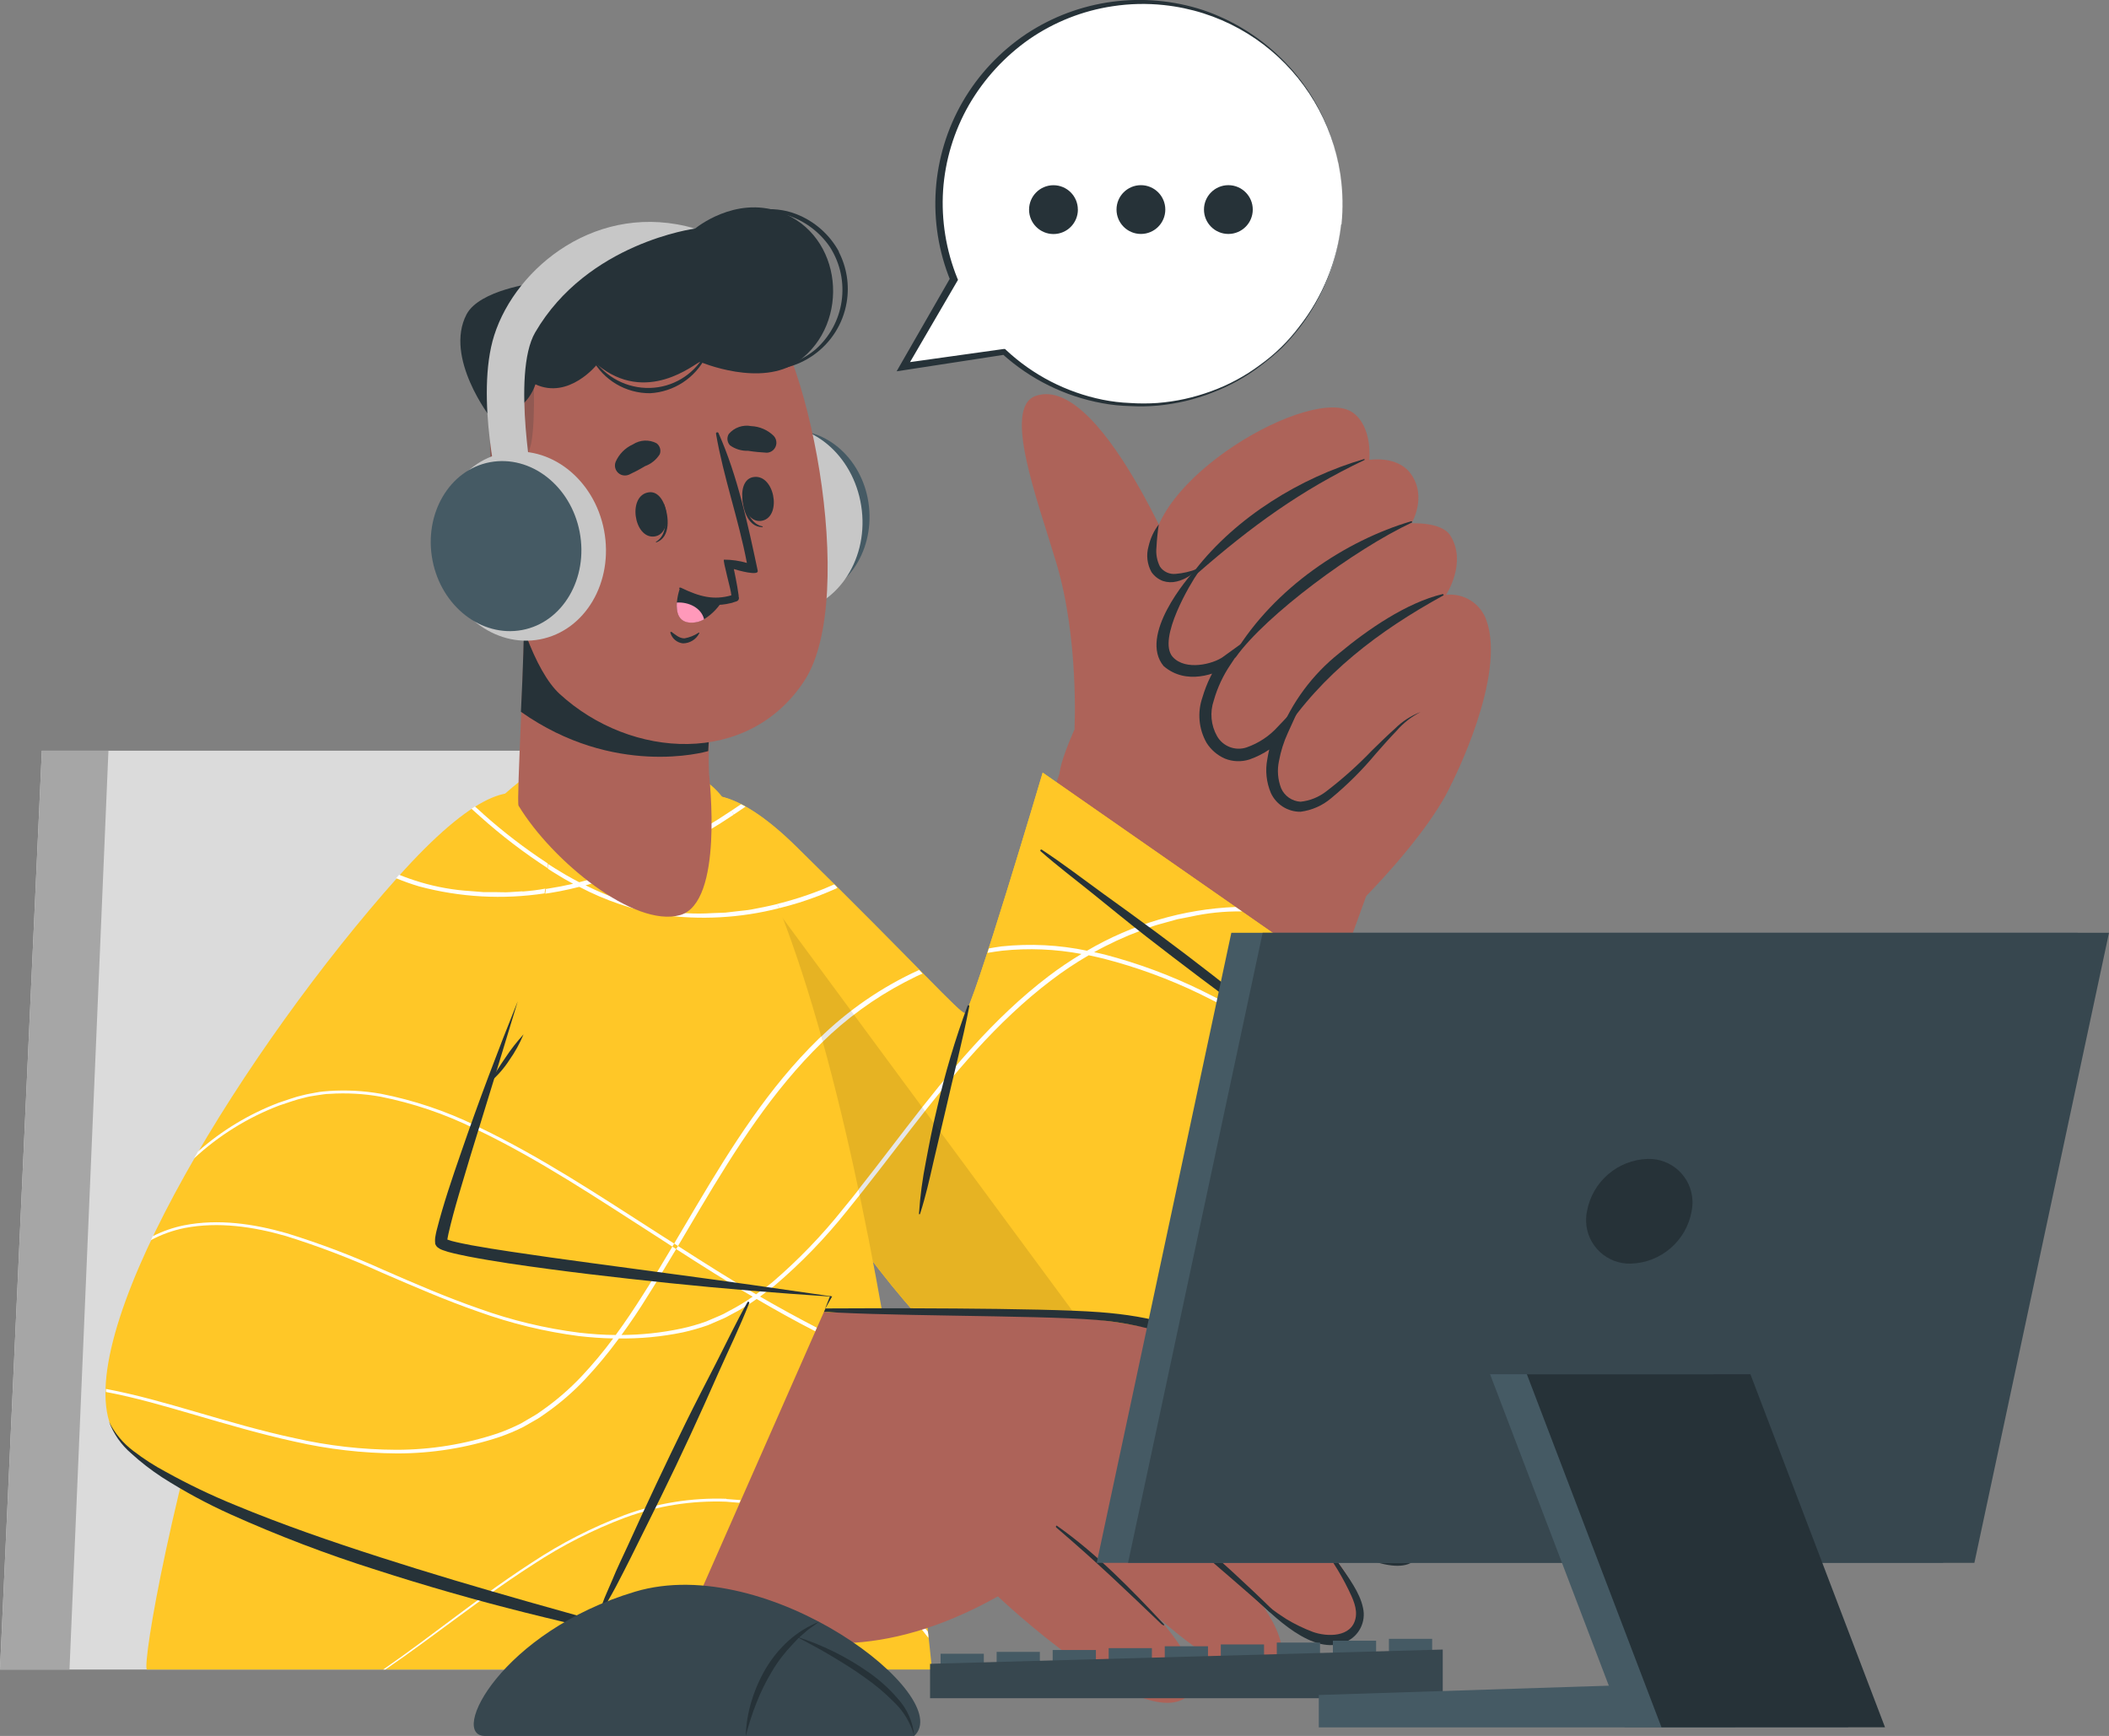 <?xml version="1.0" encoding="UTF-8"?><svg id="Layer_2" xmlns="http://www.w3.org/2000/svg" viewBox="0 0 462.5 380.72"><rect x="0" y="0" width="462.5" height="380.72" fill="#808080" stroke="none"/><defs><style>.cls-1{fill:#fff;}.cls-2{fill:#dbdbdb;}.cls-3{fill:#ff99ba;}.cls-4{fill:#37474f;}.cls-5{fill:#455a64;}.cls-6{fill:#a6a6a6;}.cls-7{fill:#c7c7c7;}.cls-8{fill:#ffc727;}.cls-9{opacity:.1;}.cls-9,.cls-10{isolation:isolate;}.cls-10{opacity:.2;}.cls-10,.cls-11{fill:#263238;}.cls-12{fill:#ad6359;}</style></defs><g id="Layer_1-2"><g><g id="freepik--character-2--inject-26"><polygon class="cls-2" points="0 366.15 173.73 366.15 139.1 164.64 9.18 164.64 0 366.15"/><polygon class="cls-6" points="0 366.15 15.24 366.15 23.78 164.64 9.18 164.64 0 366.15"/><path class="cls-12" d="M150.96,204.14c19.66,43.91,67.16,116.78,88.42,98.72,31.8-27,53.33-86.71,61.82-110.86,4.77-13.53-64.13-36.16-68.35-23.88-6.01,17.45-15.42,53.92-20.88,59.09-2.83,2.71-25.41-28.98-42.49-44.01-24.66-21.66-24.8,6.91-18.53,20.93Z"/><path class="cls-12" d="M318.41,171.68c-6.13,13.8-29.74,37.12-37.59,40.56s-49.29-33.99-48.43-42.8,25.59-54.95,39.29-62.04,53.09,49.97,46.73,64.27Z"/><path class="cls-12" d="M235.64,159.75s.99-19.63-3.97-36.23c-4.16-13.95-11.91-34.19-4.5-36.71,15.24-5.17,34.56,45.32,34.56,45.32,0,0,4.96,23.65-9.67,30.11-9.18,4.05-16.42-2.49-16.42-2.49Z"/><path class="cls-12" d="M252.82,122.52c.99,7.95,9.79,2.22,9.79,2.22,0,0-10.67,11.33-6.47,19.08,4.08,7.49,14.45,.2,15.2-.31-.57,.61-10.08,11.23-5.06,18.63,5.23,7.68,14.38-1.42,14.97-2.01-.35,.72-4.8,10.51,.3,15.27,8.75,8.14,20.82-16.56,30.11-19.32,0,0,6.49,15.2,6.76,15.58,0,0,11.97-23.29,7.55-35.61-1.28-3.71-4.96-6.03-8.85-5.59,0,0,4.69-7.08,.92-13.03-1.95-3.05-8.5-2.65-8.5-2.65,0,0,3.51-5.82-.17-10.89-2.93-4.06-9.09-3.03-9.09-3.03,0,0,.78-7.17-3.56-10.34-8.81-6.4-46.03,15-43.89,32.01Z"/><path class="cls-11" d="M299.21,100.89c.13-.07,0-.25-.07-.21-13.97,4.05-28.06,12.75-37.04,24.32-.3,.38,.18,1.02,.59,.67,11.6-10.13,22.58-18.16,36.51-24.77Z"/><path class="cls-11" d="M309.62,114.59c.16-.07,0-.33-.13-.28-14.38,4.25-29.97,14.53-38.77,29.05-.3,.5-.07,1.25,.33,.71,6.57-9.18,25.99-23.57,38.57-29.47Z"/><path class="cls-11" d="M280.98,161.33c8.97-13.6,21.39-22.96,35.54-30.74,.17-.1,0-.34-.16-.3-7.96,1.91-16.46,7.8-22.66,12.96-5.87,4.66-10.41,10.79-13.17,17.76-.13,.31,.27,.62,.45,.31Z"/><path class="cls-11" d="M262.32,124.73c-.35,.45,.71,.47,.37,.93-1.42,1.95-8.99,14.49-5.52,18.41,2.83,3.13,8.91,1.54,11.03,0l5.31-3.84-3.65,5.51c-1.64,2.41-2.89,5.08-3.68,7.89-.89,2.59-.63,5.44,.72,7.82,1.29,2.25,3.98,3.29,6.44,2.48,2.66-.92,5.05-2.5,6.93-4.6l5.38-5.67-3.23,7.08c-.9,1.96-1.55,4.02-1.94,6.15-.43,2-.27,4.07,.47,5.98,.74,1.71,2.39,2.85,4.25,2.96,2.07-.21,4.03-1.01,5.67-2.29,3.58-2.73,6.93-5.74,10.04-8.99,1.63-1.59,3.26-3.19,4.97-4.72,1.61-1.61,3.54-2.87,5.67-3.68-2.02,1.02-3.82,2.43-5.3,4.15-1.57,1.63-3.07,3.33-4.57,5.04-2.95,3.54-6.22,6.8-9.77,9.73-1.9,1.62-4.24,2.64-6.71,2.96-2.79,.03-5.34-1.59-6.5-4.12-.99-2.34-1.26-4.92-.78-7.41,.38-2.37,1.07-4.68,2.05-6.87l2.15,1.42c-2.18,2.52-4.98,4.42-8.13,5.52-1.76,.56-3.67,.49-5.38-.2-1.66-.73-3.06-1.94-4.02-3.47-1.71-3.02-2.04-6.63-.91-9.91,.9-3.08,2.32-5.98,4.18-8.6l1.66,1.61c-2.83,1.84-9.4,4.36-14.35,.07-5.47-6.64,5.08-19.19,7.17-21.34Z"/><path class="cls-11" d="M262.61,124.74c-1.53,.61-3.14,.99-4.79,1.12-1.34,.14-2.66-.46-3.43-1.57-.67-1.31-.94-2.79-.78-4.25,.08-1.61,.25-3.3,.51-5.04-1.08,1.42-1.84,3.06-2.24,4.8-.55,1.9-.32,3.94,.64,5.67,.62,.89,1.49,1.57,2.51,1.95,.98,.32,2.02,.36,3.02,.11,1.78-.43,3.37-1.4,4.56-2.79Z"/><path class="cls-8" d="M228.66,169.44l71.72,49.96s-42.85,88.76-69.32,88.52c-26.47-.24-64.71-66.72-77.9-95.46-13.19-28.74-5.33-53.09,21.36-26.91,26.68,26.17,36.24,36.97,37.11,36.61,1.61-.65,17.02-52.72,17.02-52.72Z"/><path class="cls-8" d="M300.38,219.4s-29.74,61.56-54.94,82.01c-5.06,4.11-9.91,6.56-14.38,6.5-26.47-.23-64.71-66.72-77.97-95.45-8.2-17.79-8.27-33.89-.82-37.36,4.6-2.14,12.04,.5,22.19,10.5,26.91,26.36,36.23,36.95,37.11,36.6,1.67-.68,17.1-52.73,17.1-52.73l71.71,49.94Z"/><path class="cls-1" d="M255.99,290.92c-.88,1.02-1.77,2.01-2.66,2.97-8.07,5.08-17.13,8.4-26.57,9.73-2.61,.29-5.23,.39-7.85,.31l-1.63-1.02c3.13,.19,6.26,.11,9.38-.24,3.73-.41,7.39-1.25,10.92-2.52l2.68-.88,2.59-1.09c.86-.37,1.76-.68,2.59-1.1l2.51-1.27c2.79-1.45,5.48-3.08,8.04-4.89Zm-54.42-78.2c-8.18,3.72-15.65,8.86-22.05,15.17-4.15,4.09-7.99,8.49-11.49,13.16,.17,.31,.35,.64,.55,.95,3.54-4.75,7.43-9.21,11.66-13.36,5.37-5.27,11.48-9.72,18.14-13.21l2.51-1.27c.46-.23,.93-.44,1.42-.62l-.74-.81Zm61.95,4.52c-6.8-3.33-13.92-5.97-21.25-7.89-.76-.18-1.53-.37-2.31-.52-.5-.11-1.01-.23-1.5-.31-6.19-1.3-12.55-1.62-18.84-.96-.92,.13-1.83,.27-2.75,.44-.1,.33-.21,.67-.31,.98,1.05-.18,2.11-.34,3.17-.47,5.84-.62,11.74-.37,17.51,.72l1.54,.28c1.09,.23,2.18,.47,3.27,.74,7.26,1.87,14.32,4.46,21.08,7.73,10.11,4.96,19.92,10.52,29.38,16.64,.14-.24,.27-.48,.38-.71-9.45-6.14-19.26-11.7-29.38-16.67Zm7.44-18.33c-11.48,.47-22.67,3.77-32.58,9.6l-1.22,.71c-2.5,1.5-4.92,3.13-7.24,4.9-12.14,9.23-21.83,21.1-31.05,33.04-4.62,5.99-9.15,12.02-13.94,17.86-.34,.42-.69,.84-1.05,1.26l.54,.78c.41-.48,.82-.96,1.22-1.42,4.82-5.85,9.36-11.88,13.99-17.86,9.22-11.9,18.89-23.68,30.91-32.79,2.6-1.99,5.33-3.81,8.16-5.45,.38-.24,.78-.47,1.18-.68,3.3-1.85,6.74-3.44,10.28-4.76l2.65-.96c.88-.31,1.8-.52,2.71-.79l2.71-.75,2.83-.55c3.66-.82,7.4-1.21,11.15-1.16h.17l-1.42-.98Zm-88.03-4.94c-4.95,2.2-10.12,3.86-15.42,4.94l-2.76,.54c-.92,.17-1.86,.23-2.83,.35l-2.83,.33-2.83,.11c-2.59,.18-5.18,.13-7.76-.14l.25,.93c11.97,.87,23.97-1.29,34.89-6.29-.16-.27-.42-.52-.69-.78h0Zm-20.42-17.59c-5.02,3.41-10.22,6.53-15.58,9.36v1.16c5.72-2.99,11.26-6.33,16.57-10-.34-.18-.67-.37-.99-.52h0Z"/><path class="cls-11" d="M283.43,227.73c-1.9-1.57-3.81-3.1-5.74-4.63-3.91-3.09-7.82-6.16-11.73-9.22-7.79-6.08-15.75-11.94-23.77-17.7-4.55-3.29-9.02-6.74-13.71-9.82-.09-.07-.23-.05-.3,.05-.07,.09-.05,.22,.04,.29,3.73,3.29,7.72,6.29,11.59,9.42s7.71,6.27,11.63,9.33c7.8,6.06,15.69,12.01,23.68,17.83,2.22,1.64,4.42,3.37,6.73,4.91,1.18,.79,2.29,1.67,3.48,2.44s2.46,1.42,3.63,2.28c.06,.03,.14,.01,.17-.05,.03-.05,.02-.11-.02-.15-1.94-1.63-3.75-3.4-5.69-4.99Z"/><path class="cls-11" d="M212.19,220.57c-2.74,7.4-4.99,14.97-6.74,22.66-.93,3.8-1.67,7.63-2.39,11.46-.76,3.8-1.28,7.65-1.53,11.52,0,.14,.21,.14,.24,0,1.19-3.7,2.07-7.55,2.92-11.33s1.81-7.59,2.66-11.33c1.71-7.62,3.73-15.17,5.21-22.83,.04-.1-.01-.22-.11-.25-.1-.04-.22,.01-.25,.11Z"/><path class="cls-9" d="M245.44,301.4c-5.06,4.11-9.91,6.56-14.38,6.5-26.47-.23-64.71-66.72-77.97-95.45-8.2-17.79-8.27-33.89-.82-37.36l93.17,126.31Z"/><path class="cls-8" d="M204.38,366.15H32.19c-1.9-3.48,26.32-154.3,84.39-196.78,12.89-9.42,35.75-3.36,42.09,5.81,31.95,46.05,45.71,190.97,45.71,190.97Z"/><path class="cls-1" d="M195.43,299.2c-4.3-1.52-8.51-3.28-12.62-5.25-5.76-2.76-11.33-5.82-16.87-9.05l-.81-.48c-5.67-3.36-11.33-6.91-16.88-10.5l-.79-.51-3.77-2.44c-12.75-8.17-25.3-16.59-38.91-23.13-6.73-3.36-13.87-5.82-21.25-7.31-3.7-.66-7.47-.87-11.22-.62-.93,0-1.86,.2-2.83,.33-.64,.13-1.27,.21-1.93,.34,.1-.23,.18-.44,.3-.67,.51-.1,1.03-.18,1.54-.3,.93-.11,1.88-.25,2.83-.33,3.79-.25,7.59-.05,11.33,.61,7.45,1.47,14.67,3.94,21.47,7.32,13.68,6.54,26.32,14.96,39.03,23.1l3.74,2.39,.81,.51c5.67,3.64,11.33,7.25,17.21,10.67l.81,.48c5.38,3.13,10.86,6.1,16.5,8.78,3.94,1.88,7.97,3.56,12.08,5.03l.21,1.02Zm-15.33-71.91l-.58,.55c-10.92,10.64-19.08,23.61-26.77,36.58-1.62,2.77-3.26,5.53-4.9,8.29-.13,.24-.25,.47-.4,.69-2.08,3.51-4.18,7.01-6.36,10.45-1.91,3.03-3.91,6.02-6.03,8.91-.2,.27-.38,.54-.58,.79-2.15,2.9-4.47,5.68-6.94,8.31-2.58,2.73-5.42,5.2-8.5,7.37l-1.15,.81c-.38,.27-.81,.48-1.2,.72l-2.42,1.42c-1.67,.84-3.39,1.58-5.16,2.2-7.14,2.37-14.62,3.58-22.15,3.58-7.5-.03-14.98-.88-22.29-2.54-7.08-1.5-13.95-3.51-20.88-5.52,0,.23-.11,.45-.18,.67,6.91,2.03,13.85,4.06,20.91,5.58,7.4,1.69,14.97,2.56,22.56,2.61,7.61,0,15.18-1.21,22.41-3.6,1.8-.62,3.57-1.36,5.27-2.22l2.48-1.42c.42-.22,.83-.47,1.22-.74l1.18-.82c3.12-2.18,6.01-4.68,8.63-7.45,2.64-2.82,5.11-5.8,7.39-8.91,.21-.27,.4-.52,.58-.79,2.01-2.75,3.91-5.57,5.67-8.43,2.2-3.44,4.25-6.94,6.37-10.44l.41-.69,4.91-8.3c7.71-12.96,15.86-25.82,26.67-36.33l.18-.17c-.13-.41-.24-.79-.34-1.16Zm8.17,33.64c-1.09,1.42-2.2,2.75-3.31,4.11-4.69,5.9-9.93,11.33-15.65,16.23-1.13,.89-2.27,1.78-3.44,2.62l-.74,.52c-1.64,1.16-3.36,2.2-5.14,3.12l-1.23,.67c-.41,.23-.86,.38-1.29,.58l-2.58,1.1c-1.76,.63-3.56,1.15-5.38,1.54-4.39,.94-8.87,1.41-13.36,1.42h-1.09c-2.66,0-5.33-.21-7.97-.5-7.47-.94-14.82-2.7-21.91-5.25-7.08-2.45-14.06-5.47-21-8.5-6.91-3.13-14-5.82-21.25-8.06-2.14-.61-4.25-1.15-6.52-1.54l-.21,.61c2.21,.41,4.4,.93,6.54,1.56,7.2,2.25,14.25,4.95,21.12,8.07,6.94,2.99,13.88,6.02,21.03,8.5,7.15,2.57,14.56,4.36,22.1,5.33,2.49,.28,4.99,.47,7.48,.51h1.09c4.76,.08,9.51-.37,14.16-1.33,1.86-.41,3.7-.94,5.5-1.57l2.63-1.13c.44-.2,.88-.35,1.3-.58l1.26-.68c1.93-.99,3.79-2.12,5.55-3.39l.74-.52c1.08-.78,2.14-1.6,3.19-2.44,5.78-4.92,11.07-10.38,15.81-16.32,.94-1.16,1.89-2.34,2.83-3.53-.08-.37-.17-.76-.25-1.15Zm-17.79-62.67c-.99,.24-1.98,.47-2.97,.67l-2.76,.54c-.92,.17-1.86,.23-2.83,.35l-2.83,.33-2.83,.11c-3.74,.24-7.5,.04-11.19-.59-5.79-1-11.41-2.86-16.66-5.51l-1.42-.69c-.99-.51-1.97-1.05-2.93-1.6-6.48-3.81-12.57-8.26-18.16-13.29l-.62,.62c5.64,5.08,11.78,9.59,18.31,13.46,.68,.4,1.42,.78,2.07,1.15l1.42,.71c5.6,2.94,11.62,5,17.85,6.1,8.63,1.21,17.42,.73,25.86-1.42-.06-.31-.18-.62-.3-.93Zm-10.08-20.47c-7.52,5.05-15.55,9.29-23.95,12.68-3.05,1.19-6.16,2.19-9.33,2.99l-1.33,.34c-3.68,.86-7.42,1.44-11.19,1.74l-2.83,.18c-.93,.07-1.87,0-2.83,0h-2.83l-2.83-.23c-3.41-.2-6.79-.76-10.08-1.69-.2,.27-.4,.54-.58,.82,11.31,2.84,23.16,2.8,34.45-.13l1.42-.35c2.83-.75,5.61-1.66,8.33-2.72,8.45-3.41,16.51-7.68,24.08-12.75l-.47-.89Zm42.36,173.55c-1.42,0-2.95,.13-4.42,.17h-.11l-.86,.07c-7.26,.76-14.31,2.86-20.81,6.19-4.65,2.43-9.08,5.23-13.27,8.38h.89c3.99-2.96,8.22-5.59,12.63-7.87,6.55-3.34,13.67-5.42,20.99-6.13h.86c1.42,0,2.75-.16,4.11-.14,.03-.25,.01-.45-.01-.67Zm.74,6.52c-1.54-1.95-3.13-3.88-4.77-5.76-.16-.2-.33-.38-.5-.57l-.58-.68c-4.95-5.77-10.64-10.85-16.93-15.13-3.19-2.08-6.62-3.76-10.23-5-.89-.3-1.83-.55-2.73-.81s-1.86-.45-2.83-.58c-1.87-.35-3.78-.38-5.67-.57-7.61-.28-15.21,.93-22.36,3.56-7.09,2.69-13.86,6.16-20.18,10.34-11.33,7.29-21.66,15.88-32.69,23.5h.47c10.98-7.49,21.25-15.92,32.46-23.06,6.3-4.15,13.05-7.58,20.11-10.24,7.08-2.59,14.6-3.78,22.14-3.5,1.86,.2,3.75,.23,5.59,.58,.93,.13,1.83,.4,2.75,.58s1.81,.5,2.69,.79c3.55,1.23,6.93,2.89,10.07,4.96,6.23,4.24,11.87,9.3,16.76,15.04,.08,.1,.17,.18,.24,.28l.5,.55c1.98,2.31,3.92,4.66,5.79,7.08,.01-.45-.04-.89-.13-1.37h.03Z"/><path class="cls-12" d="M93.72,187.85c-35.06,40.55-82.3,112.18-63,128.01,31.74,26.03,124.44,41.07,145.72,43.6,9.18,1.1,27.56-58.89,21.43-66.65s-104.15-13.24-104.81-19.26c-.38-3.41,14.5-33.1,24.08-69.52,11.01-41.98-13.54-27.6-23.41-16.17Z"/><path class="cls-12" d="M181.8,287.86s28.13-.21,46.53,.51c10.27,.4,27.8,2.66,35.21,6.42,11.08,5.59,53.82,36.12,46.66,46.64-6.5,9.52-39.9-21.36-39.9-21.36,0,0,36.46,28.19,26.53,38.24s-43.03-29.86-43.03-29.86c0,0,36.83,29.74,24.94,38.53-8.98,6.59-40.99-27.86-40.99-27.86,0,0,31.46,25.82,22.52,33-9.91,7.93-41.43-22.01-41.43-22.01-25.78,14.42-43.91,10.74-56.65,6.59-2.99-1.06,19.62-68.84,19.62-68.84Z"/><path class="cls-11" d="M258.32,309.52c4.4,3.16,8.88,6.32,12.99,9.91s8.09,7.21,11.85,11.12c9.22,9.57,13.5,17,13.17,16.57-7.42-10.18-21.93-23.06-26.03-26.6s-8.03-7.27-12.12-10.79c-.1-.16,.04-.28,.14-.21Z"/><path class="cls-11" d="M245.29,324.12c5.44,4.25,11.01,8.3,16.26,12.82s12.36,11.03,17.28,15.88c.37,.37,0,1.08-.4,.72-5.1-4.65-12.68-10.99-17.83-15.58s-10.13-9.36-15.42-13.74c-.08-.01,.03-.17,.11-.1Z"/><path class="cls-11" d="M231.8,334.63c8.65,6.1,16.17,13.8,23.37,21.51,.37,.38,0,.44-.45,.07-7.63-7.29-13.58-13.07-23.13-21.25-.11-.17,.07-.47,.21-.34Z"/><path class="cls-11" d="M177.85,286.97c12.83-.08,50.52-.18,63.33,.81,11.33,.86,20.66,3.3,30.17,9.59,20.4,13.48,33.54,29.32,36.83,33.99,1.98,2.83,4.86,7.41,2.24,10.58-3.22,3.85-15.04,.08-27.52-11.2-.45-.41-.17-.67,.3-.28,17.52,14.16,24.49,12.55,26.32,10.13,1.19-1.57,0-4.25-1.02-6.37-1.71-3.01-3.79-5.78-6.2-8.26-8.05-8.61-16.95-16.38-26.57-23.19-10.31-7.69-22.59-12.31-35.41-13.3-13.12-1.08-49.4-.74-62.5-2-.27-.08-.23-.48,.06-.5Z"/><path class="cls-11" d="M298.91,352.65c-.72-3.5-3.24-6.7-5.24-9.59-2.43-3.64-5.21-7.02-8.31-10.1-.13-.13-.37,0-.24,.2,2.64,3.09,5.1,6.33,7.35,9.72,1.2,1.86,2.29,3.79,3.26,5.78,.92,1.91,2.01,4.12,1.53,6.3-.91,4.16-6.2,4.06-9.33,2.95-2.03-.76-3.98-1.71-5.84-2.83-2.53-1.61-4.92-3.41-7.17-5.4-.18-.17-.69-.1-.5,.08,4.67,4.45,13.53,13.7,20.75,10.31,2.86-1.26,4.43-4.37,3.74-7.42Z"/><path class="cls-8" d="M182.23,284.22l-33.7,76.48s-117.76-26.59-124.58-48.94c-6.83-22.35,30.07-82.15,63.37-119.48,32.75-36.68,37.59-11.8,29.45,16.57-8.14,28.37-21.5,61.07-20.01,63.52s85.48,11.84,85.48,11.84Z"/><path class="cls-1" d="M104.33,246.87c-.08,.21-.16,.44-.24,.65-6.54-3.22-13.47-5.57-20.62-7-3.7-.66-7.47-.87-11.22-.62-.93,0-1.86,.2-2.83,.33s-1.84,.28-2.75,.54c-1.84,.4-3.58,1.1-5.38,1.66-6.94,2.64-13.31,6.59-18.75,11.64l.89-1.54c5.19-4.59,11.17-8.2,17.65-10.67,1.81-.57,3.58-1.29,5.45-1.69,.92-.25,1.87-.37,2.83-.57s1.88-.25,2.83-.33c3.79-.25,7.59-.05,11.33,.61,7.21,1.41,14.2,3.76,20.81,6.98Zm62.32,37.49l-.81-.48-3.23-1.91-1.95-.23c1.42,.89,2.96,1.8,4.45,2.66l.81,.48c4.25,2.48,8.5,4.86,12.86,7.08l.34-.78c-4.19-2.17-8.34-4.45-12.46-6.83Zm-22.99-4.69c-.85,1.42-1.71,2.83-2.59,4.18-1.91,3.03-3.91,6.02-6.03,8.91-.2,.27-.38,.54-.58,.79-2.15,2.9-4.47,5.68-6.94,8.31-2.58,2.73-5.42,5.2-8.5,7.37l-1.15,.81c-.38,.27-.81,.48-1.2,.72l-2.42,1.42c-1.67,.84-3.39,1.58-5.16,2.2-7.14,2.37-14.62,3.58-22.15,3.58-7.49-.03-14.96-.88-22.27-2.54-7.38-1.57-14.62-3.71-21.88-5.82-6.44-1.87-12.93-3.75-19.56-4.99v.67c6.56,1.23,12.97,3.13,19.39,4.99,7.25,2.12,14.52,4.25,21.93,5.88,7.4,1.69,14.97,2.56,22.56,2.61,7.61,0,15.18-1.21,22.41-3.6,1.8-.62,3.57-1.36,5.27-2.22l2.48-1.42c.42-.22,.83-.47,1.22-.74l1.18-.82c3.12-2.18,6.01-4.68,8.63-7.45,2.64-2.82,5.11-5.8,7.39-8.91,.21-.27,.4-.52,.58-.79,2.01-2.75,3.91-5.57,5.67-8.43,.96-1.5,1.9-3.03,2.83-4.55l-1.09-.16Zm23.96,2.83c-.58,.45-1.18,.91-1.78,1.33l-.74,.52c-1.64,1.16-3.36,2.2-5.14,3.12l-1.23,.67c-.41,.23-.86,.38-1.29,.58l-2.58,1.1c-1.76,.63-3.56,1.15-5.38,1.54-4.39,.94-8.87,1.41-13.36,1.42h-1.09c-2.66,0-5.33-.21-7.97-.5-7.47-.94-14.82-2.7-21.91-5.25-7.08-2.45-14.06-5.47-21-8.5-6.91-3.13-14-5.82-21.25-8.06-7.27-2.08-15.01-3.22-22.53-1.74-2.39,.48-4.71,1.29-6.88,2.39-.14,.28-.28,.58-.41,.86,2.33-1.24,4.82-2.14,7.41-2.66,7.39-1.42,15.04-.31,22.24,1.77,7.2,2.25,14.25,4.95,21.12,8.07,6.94,2.99,13.88,6.02,21.03,8.5,7.16,2.59,14.58,4.39,22.12,5.37,2.49,.28,4.99,.47,7.48,.51h1.09c4.76,.08,9.51-.37,14.16-1.33,1.86-.41,3.7-.94,5.5-1.57l2.63-1.13c.44-.2,.88-.35,1.3-.58l1.26-.68c1.93-.99,3.79-2.12,5.55-3.39l.74-.52c.74-.54,1.42-1.1,2.21-1.67l-1.29-.17Zm-61.67-104.02c-.61-.54-1.2-1.06-1.8-1.61l-.76,.5,1.98,1.77c4.61,4.13,9.54,7.89,14.73,11.26v-1.05c-4.97-3.25-9.69-6.87-14.12-10.82l-.03-.04Zm8.61,17l-2.83,.18c-.93,.07-1.87,0-2.83,0h-2.83l-2.83-.23c-3.75-.22-7.45-.88-11.05-1.95-1.57-.47-3.13-1.01-4.66-1.63l-.34,.38-.33,.37c1.65,.69,3.34,1.29,5.06,1.8,8.97,2.4,18.34,2.92,27.52,1.53,0-.35,.1-.69,.16-1.05-1.57,.31-3.29,.51-5,.64l-.03-.04Zm44.7,133.22c-7.62-.26-15.21,.96-22.36,3.6-7.09,2.69-13.86,6.16-20.18,10.34-3.54,2.29-7,4.7-10.41,7.18l.55,.16h0c3.31-2.39,6.67-4.7,10.11-6.9,6.3-4.15,13.05-7.58,20.11-10.24,7.08-2.59,14.6-3.78,22.14-3.5,.98,.1,1.95,.16,2.93,.24l.27-.59c-1.01-.08-2.08-.14-3.13-.24l-.03-.04Z"/><path class="cls-11" d="M135.02,348.06c1.15-2.18,2.25-4.36,3.36-6.56,2.22-4.45,4.43-8.9,6.63-13.37,4.36-8.87,8.5-17.85,12.48-26.91,2.28-5.13,4.76-10.2,6.81-15.42,.05-.11,0-.24-.11-.29-.11-.05-.24,0-.29,.11h0c-2.45,4.32-4.57,8.84-6.84,13.27s-4.57,8.82-6.76,13.3c-4.34,8.87-8.55,17.8-12.63,26.81-1.15,2.52-2.39,5.01-3.43,7.59-.54,1.32-1.16,2.59-1.69,3.92s-.92,2.69-1.42,4.01c-.03,.06,0,.13,.06,.16,.06,.03,.13,0,.16-.06h0c1.15-2.2,2.49-4.32,3.67-6.56Z"/><path class="cls-11" d="M151.07,355.45l-2.37,5.35-.07,.17h-.23c-11.15-2.07-22.22-4.55-33.23-7.31-11.01-2.76-21.93-5.89-32.73-9.38-10.85-3.43-21.48-7.49-31.85-12.15-5.2-2.34-10.23-5.06-15.04-8.13-2.4-1.57-4.67-3.32-6.78-5.25-2.18-1.87-3.85-4.26-4.86-6.95,1.25,2.53,3.08,4.73,5.34,6.42,2.24,1.72,4.61,3.25,7.1,4.57,4.92,2.73,10,5.17,15.21,7.29,10.41,4.32,21.1,8,31.85,11.46s21.6,6.67,32.48,9.76,21.8,6.15,32.73,9.08l-.28,.14,2.73-5.07Z"/><path class="cls-11" d="M180.88,287.2l1.18-3.05,.13,.21c-11.81-.78-23.61-1.73-35.41-2.96s-23.53-2.58-35.25-4.33c-2.93-.45-5.86-.93-8.8-1.5-1.42-.3-2.93-.58-4.45-1.01-.38-.11-.75-.23-1.16-.38-.24-.08-.46-.18-.68-.3-.17-.09-.32-.19-.47-.31-.15-.13-.28-.28-.38-.45-.06-.11-.11-.22-.16-.34,0-.06,0-.11,0-.17-.06-.54-.03-1.08,.08-1.61,.07-.38,.14-.79,.24-1.15,1.5-5.88,3.4-11.43,5.33-17,3.85-11.2,8.04-22.27,12.46-33.26-3.41,11.33-6.91,22.66-10.4,33.99-1.67,5.67-3.51,11.33-4.8,17-.08,.35-.13,.68-.2,1.02s0,.74-.07,.59,0,0,0,0c-.02-.08-.04-.15-.08-.21,0-.14-.25-.28-.2-.25s-.07,0,0,0l.35,.14,.93,.3c1.42,.37,2.83,.64,4.25,.92,2.83,.52,5.79,.98,8.7,1.42,5.84,.88,11.68,1.7,17.53,2.48l17.58,2.37c11.71,1.56,23.43,3.23,35.14,4.94h.21l-.08,.18-1.53,2.72Z"/><path class="cls-11" d="M114.81,226.85c-.83,2-1.88,3.9-3.13,5.67-1.17,1.81-2.61,3.44-4.25,4.83,1.08-1.88,2.22-3.67,3.44-5.44,1.18-1.78,2.5-3.47,3.94-5.06Z"/><path class="cls-12" d="M149.13,200.69c-10,2.83-28.02-11.8-35.41-23.99-.51-.84,1.5-35.28,1.19-42.15,0-1.42,43.54,8.5,43.54,8.5,0,0-3.58,14.59-2.96,26.56,.04,1.02,3.29,28.34-6.36,31.09Z"/><path class="cls-11" d="M114.24,156.11c20.38,14.39,40.24,8.87,41.07,8.61,.34-7.3,1.35-14.56,3.02-21.67,0,0-43.62-9.91-43.55-8.5,.25,3.22-.1,12.51-.54,21.56Z"/><path class="cls-5" d="M158.24,114.67c1.12,10.17,9.26,17.62,18.17,16.63s15.24-10.01,14.16-20.17c-1.08-10.16-9.25-17.62-18.17-16.63-8.92,.99-15.28,10.01-14.16,20.17Z"/><path class="cls-7" d="M153.08,115.89c1.25,11.33,10.3,19.59,20.21,18.5s17-11.13,15.71-22.45-10.28-19.59-20.21-18.5-16.95,11.15-15.71,22.45Z"/><path class="cls-12" d="M108.88,82.79c-4.76,15.27,3.05,59.49,13.85,69.4,15.68,14.38,41.49,15.89,53.72-2.97,11.87-18.3,.68-75.73-11.42-84.76-17.8-13.31-49.13-4.21-56.16,18.33Z"/><path class="cls-11" d="M145.62,110.55c0-.1-.2,.18-.17,.31,.65,2.95,.92,6.44-1.57,7.95-.08,0,0,.2,0,.16,3.24-1.09,2.85-5.72,1.74-8.41Z"/><path class="cls-11" d="M142.37,107.96c-4.84,.55-3.39,10.21,1.1,9.7s2.96-10.16-1.1-9.7Z"/><path class="cls-11" d="M162.81,108.23c0-.11,.25,.11,.27,.24,.35,3,1.27,6.37,4.12,6.97,.08,0,.11,.17,0,.17-3.39,.03-4.53-4.48-4.39-7.38Z"/><path class="cls-11" d="M165.01,104.67c4.76-1.09,6.59,8.5,2.18,9.52s-6.2-8.57-2.18-9.52Z"/><path class="cls-11" d="M137.9,104.12c1.21-.56,2.4-1.19,3.54-1.88,1.34-.49,2.48-1.4,3.24-2.61,.34-.87,.05-1.87-.71-2.42-1.64-.86-3.62-.76-5.17,.25-1.71,.77-3.07,2.15-3.81,3.87-.42,1.14,.16,2.4,1.29,2.82,.52,.19,1.1,.18,1.61-.03Z"/><path class="cls-11" d="M168.07,99.28c-1.34-.07-2.67-.2-3.99-.41-1.42,.05-2.82-.36-3.98-1.19-.65-.68-.77-1.72-.27-2.52,1.21-1.41,3.08-2.06,4.9-1.71,1.87,.08,3.64,.85,4.97,2.17,.81,.9,.74,2.29-.15,3.1-.4,.37-.93,.57-1.47,.57Z"/><path class="cls-11" d="M147.26,138.58c.82,.59,1.69,1.42,2.83,1.42,1.11-.19,2.17-.61,3.1-1.23,.04-.04,.1-.05,.14-.01,.04,.04,.05,.1,.01,.14-.68,1.34-2.05,2.18-3.56,2.2-1.29-.13-2.38-1.03-2.75-2.28-.13-.14,.09-.31,.21-.23Z"/><path class="cls-11" d="M149.04,129.16c1.9,2.16,4.61,3.42,7.48,3.5,1.24,.05,2.49-.08,3.7-.38,.23-.04,.46-.11,.68-.2,.22-.06,.43-.12,.64-.2,.32-.11,.53-.41,.51-.75h0c0-.1-.03-.2-.07-.3h0v-.25c-.3-2.31-1.05-5.78-1.05-5.78,.91,.3,5.5,1.57,5.24,.38-2.1-9.91-4.43-20.85-8.61-30.21-.07-.14-.23-.2-.38-.14-.11,.05-.18,.17-.16,.3,1.64,9.56,4.96,18.77,6.77,28.33-1.63-.48-3.33-.72-5.03-.72-.31,.14,1.57,6.67,1.61,7.72,0,.04,0,.08,0,.11-3.8,1.08-6.88,.35-11.03-1.67-.31-.14-.51,.06-.3,.27Z"/><path class="cls-11" d="M158.68,131.31c-1.01,1.83-2.47,3.37-4.25,4.48-.99,.57-2.13,.81-3.27,.71-2.48-.27-2.83-2.45-2.72-4.39,.09-1.03,.31-2.05,.64-3.03,2.88,1.75,6.25,2.53,9.6,2.24Z"/><path class="cls-3" d="M154.41,135.83c-.99,.57-2.13,.81-3.27,.71-2.48-.27-2.83-2.45-2.72-4.39,2.65-.17,5.4,1.19,5.99,3.68Z"/><path class="cls-10" d="M116.13,98.5c-1.74,4.39-5.33,14.7-7.37,15.42-1.94-14.33-2.01-27.34,1.54-35.32,1.47-3.3,3.53-6.3,6.09-8.85,.3,3.84,1.59,24.16-.27,28.75Z"/><path class="cls-11" d="M154.44,78c-2.47,4.27-6.98,6.96-11.91,7.08-5.02,.13-9.75-2.34-12.51-6.54-.03-.05-.1-.07-.16-.04-.05,.03-.07,.1-.04,.16,2.51,4.7,7.42,7.62,12.75,7.58,5.21-.29,9.87-3.34,12.22-8,.06-.1,.03-.23-.06-.29-.1-.06-.23-.03-.29,.06Z"/><path class="cls-11" d="M183.99,55.21c-2.04-3.76-5.35-6.68-9.33-8.24-5.52-2.18-11.06-.72-16.54,.85-.06,0-.11,.05-.11,.11s.05,.11,.11,.11c4.66-1.32,9.48-2.38,14.23-.93,3.94,1.18,7.35,3.68,9.66,7.08,4.65,7.28,3.26,16.88-3.27,22.53-3.77,3.09-8.64,4.49-13.47,3.87-.18,0-.27,.25-.07,.28,9.66,1.64,18.83-4.87,20.47-14.53,.65-3.8,.03-7.71-1.74-11.14h.07Z"/><path class="cls-11" d="M107.59,91.61s-10.24-13.16-5.28-22.66c2.83-5.4,15.03-6.88,15.03-6.88,0,0,2.83-6.25,12.48-10.3s22.66-1.67,22.66-1.67c0,0,8.65-7.2,18.57-3.63,13.82,4.99,15.58,24.4,4.02,32.76-8.13,5.88-21.56,.13-21.56,.13-1.13,.35-11.76,9.59-22.58,.57,0,0-6.16,7.76-13.51,4.36-1.42,4.26-5.34,7.18-9.83,7.32Z"/><path class="cls-12" d="M118.1,118.84s-10.18-14.16-16.61-10.5,1.42,24.25,9.01,26.91c3.91,1.72,8.47-.06,10.19-3.96,.04-.09,.08-.19,.12-.28l-2.71-12.17Z"/><path class="cls-11" d="M103.86,114.2c-.13,0-.14,.16,0,.2,5.37,2.1,8.24,7,10.28,12.1-1.61-1.95-3.78-3-6.4-1.08-.14,.1,0,.31,.14,.28,1.91-.61,4,.04,5.23,1.63,1.01,1.32,1.87,2.74,2.56,4.25,.25,.47,1.1,.2,.92-.34v-.13c0-6.88-5.42-16.33-12.73-16.91Z"/><path class="cls-7" d="M109.61,108.92s-5.51-21.95-1.22-35.41c4.77-14.96,22.78-29.6,44.05-23.38,0,0-23.61,3.05-35.08,22.78-5.27,9.06-.21,35.24-.21,35.24l-7.54,.78Z"/><path class="cls-7" d="M132.47,116.31c2.15,11.33-4.12,22.01-14.04,23.91s-19.72-5.67-21.88-17c-2.17-11.33,4.12-22.01,14.04-23.91s19.72,5.69,21.88,17Z"/><path class="cls-5" d="M127.12,116.68c1.94,10.16-3.71,19.83-12.62,21.49s-17.72-5.17-19.66-15.31,3.7-19.83,12.61-21.49,17.72,5.14,19.67,15.31Z"/></g><path class="cls-1" d="M294.12,49.22c-2.53,24.28-24.27,41.91-48.55,39.38-9.44-.99-18.32-4.98-25.31-11.41l-22.12,3.24,11.06-19.12c-9.16-22.64,1.77-48.42,24.41-57.58,22.64-9.16,48.42,1.77,57.58,24.41,2.7,6.67,3.73,13.91,3,21.07h-.06Z"/><path class="cls-11" d="M294.12,49.22c-.86,8.15-3.95,15.91-8.92,22.42-1.24,1.61-2.58,3.15-4.01,4.6-1.48,1.41-3.04,2.73-4.67,3.95-3.25,2.48-6.85,4.47-10.67,5.93-3.81,1.49-7.82,2.45-11.9,2.83-2.04,.19-4.1,.22-6.15,.11-2.05-.05-4.1-.26-6.12-.64-8.15-1.5-15.72-5.23-21.87-10.79l.52,.16-22.1,3.4-1.6,.24,.81-1.42,11.01-19.16v.76c-5.26-12.85-4.25-27.4,2.72-39.4,3.44-5.9,8.18-10.94,13.85-14.74,11.47-7.6,25.79-9.53,38.87-5.24,6.38,2.18,12.18,5.75,17,10.47,9.78,9.5,14.65,22.96,13.23,36.51Zm0,0c2.55-24.02-14.86-45.56-38.88-48.11-3.75-.4-7.53-.31-11.26,.26-6.56,.98-12.8,3.46-18.26,7.22-5.4,3.79-9.92,8.71-13.23,14.42-3.28,5.73-5.22,12.12-5.67,18.71-.42,6.57,.64,13.15,3.1,19.26l.17,.4-.21,.35-11.13,19.09-.79-1.18,22.14-3.1h.31l.21,.21c5.91,5.53,13.24,9.3,21.17,10.91,1.98,.4,3.98,.64,5.99,.72,2.01,.14,4.03,.14,6.05,0,4.04-.31,8.01-1.19,11.81-2.59,3.82-1.38,7.41-3.32,10.67-5.75,3.31-2.37,6.24-5.24,8.68-8.5,5.05-6.46,8.21-14.19,9.12-22.34Z"/><circle class="cls-11" cx="269.38" cy="45.96" r="5.35"/><circle class="cls-11" cx="250.2" cy="45.96" r="5.35"/><path class="cls-11" d="M236.38,45.96c0,2.96-2.38,5.36-5.34,5.37-2.96,0-5.36-2.38-5.37-5.34,0-2.96,2.38-5.36,5.34-5.37,0,0,0,0,.01,0,2.95,0,5.35,2.39,5.35,5.34Z"/><rect class="cls-5" x="206.27" y="362.69" width="9.48" height="6.19"/><rect class="cls-5" x="218.56" y="362.28" width="9.48" height="6.19"/><rect class="cls-5" x="230.85" y="361.87" width="9.48" height="6.19"/><rect class="cls-5" x="243.13" y="361.46" width="9.48" height="6.19"/><rect class="cls-5" x="255.43" y="361.05" width="9.48" height="6.19"/><rect class="cls-5" x="267.72" y="360.65" width="9.48" height="6.19"/><rect class="cls-5" x="280" y="360.24" width="9.48" height="6.19"/><rect class="cls-5" x="292.3" y="359.83" width="9.48" height="6.19"/><rect class="cls-5" x="304.59" y="359.42" width="9.48" height="6.19"/><polygon class="cls-4" points="316.39 372.44 203.96 372.44 203.96 364.9 316.39 361.77 316.39 372.44"/><polygon class="cls-5" points="426.11 342.75 240.51 342.75 270.03 204.57 455.63 204.57 426.11 342.75"/><polygon class="cls-4" points="432.98 342.75 247.38 342.75 276.9 204.57 462.5 204.57 432.98 342.75"/><path class="cls-11" d="M370.97,265.66c-1.17,6.48-6.71,11.26-13.29,11.47-5.27,.17-9.68-3.96-9.85-9.23-.02-.75,.04-1.5,.19-2.24,1.17-6.48,6.7-11.27,13.29-11.49,5.27-.17,9.68,3.96,9.85,9.23,.02,.76-.04,1.52-.2,2.26Z"/><polygon class="cls-5" points="380.49 378.84 289.21 378.84 289.21 371.74 380.49 368.8 380.49 378.84"/><polygon class="cls-5" points="405.31 378.82 356.29 378.82 326.77 301.39 375.79 301.39 405.31 378.82"/><polygon class="cls-11" points="413.38 378.82 364.36 378.82 334.84 301.39 383.86 301.39 413.38 378.82"/><path class="cls-4" d="M200.49,380.72H106.37c-8.03,0,3.58-22.87,32.9-31.64s70.45,23.06,61.22,31.64Z"/><path class="cls-11" d="M163.55,380.72c.07-2.61,.5-5.19,1.27-7.68,.76-2.51,1.82-4.92,3.16-7.18,1.35-2.26,3.04-4.31,5-6.08,1.95-1.74,4.2-3.13,6.63-4.09-1.01,.82-2.15,1.42-3.07,2.31l-1.42,1.23-1.33,1.42c-1.75,1.82-3.28,3.83-4.56,6.01-1.3,2.17-2.42,4.44-3.34,6.8-.94,2.37-1.72,4.79-2.34,7.27Z"/><path class="cls-11" d="M174.69,358.95c5.6,1.77,10.89,4.38,15.71,7.75,2.44,1.69,4.65,3.68,6.57,5.93,2,2.23,3.24,5.05,3.51,8.03-.79-2.77-2.28-5.29-4.35-7.29-2.01-2.04-4.2-3.89-6.56-5.52-2.32-1.69-4.79-3.2-7.28-4.69s-5.01-2.83-7.61-4.21Z"/></g></g></svg>